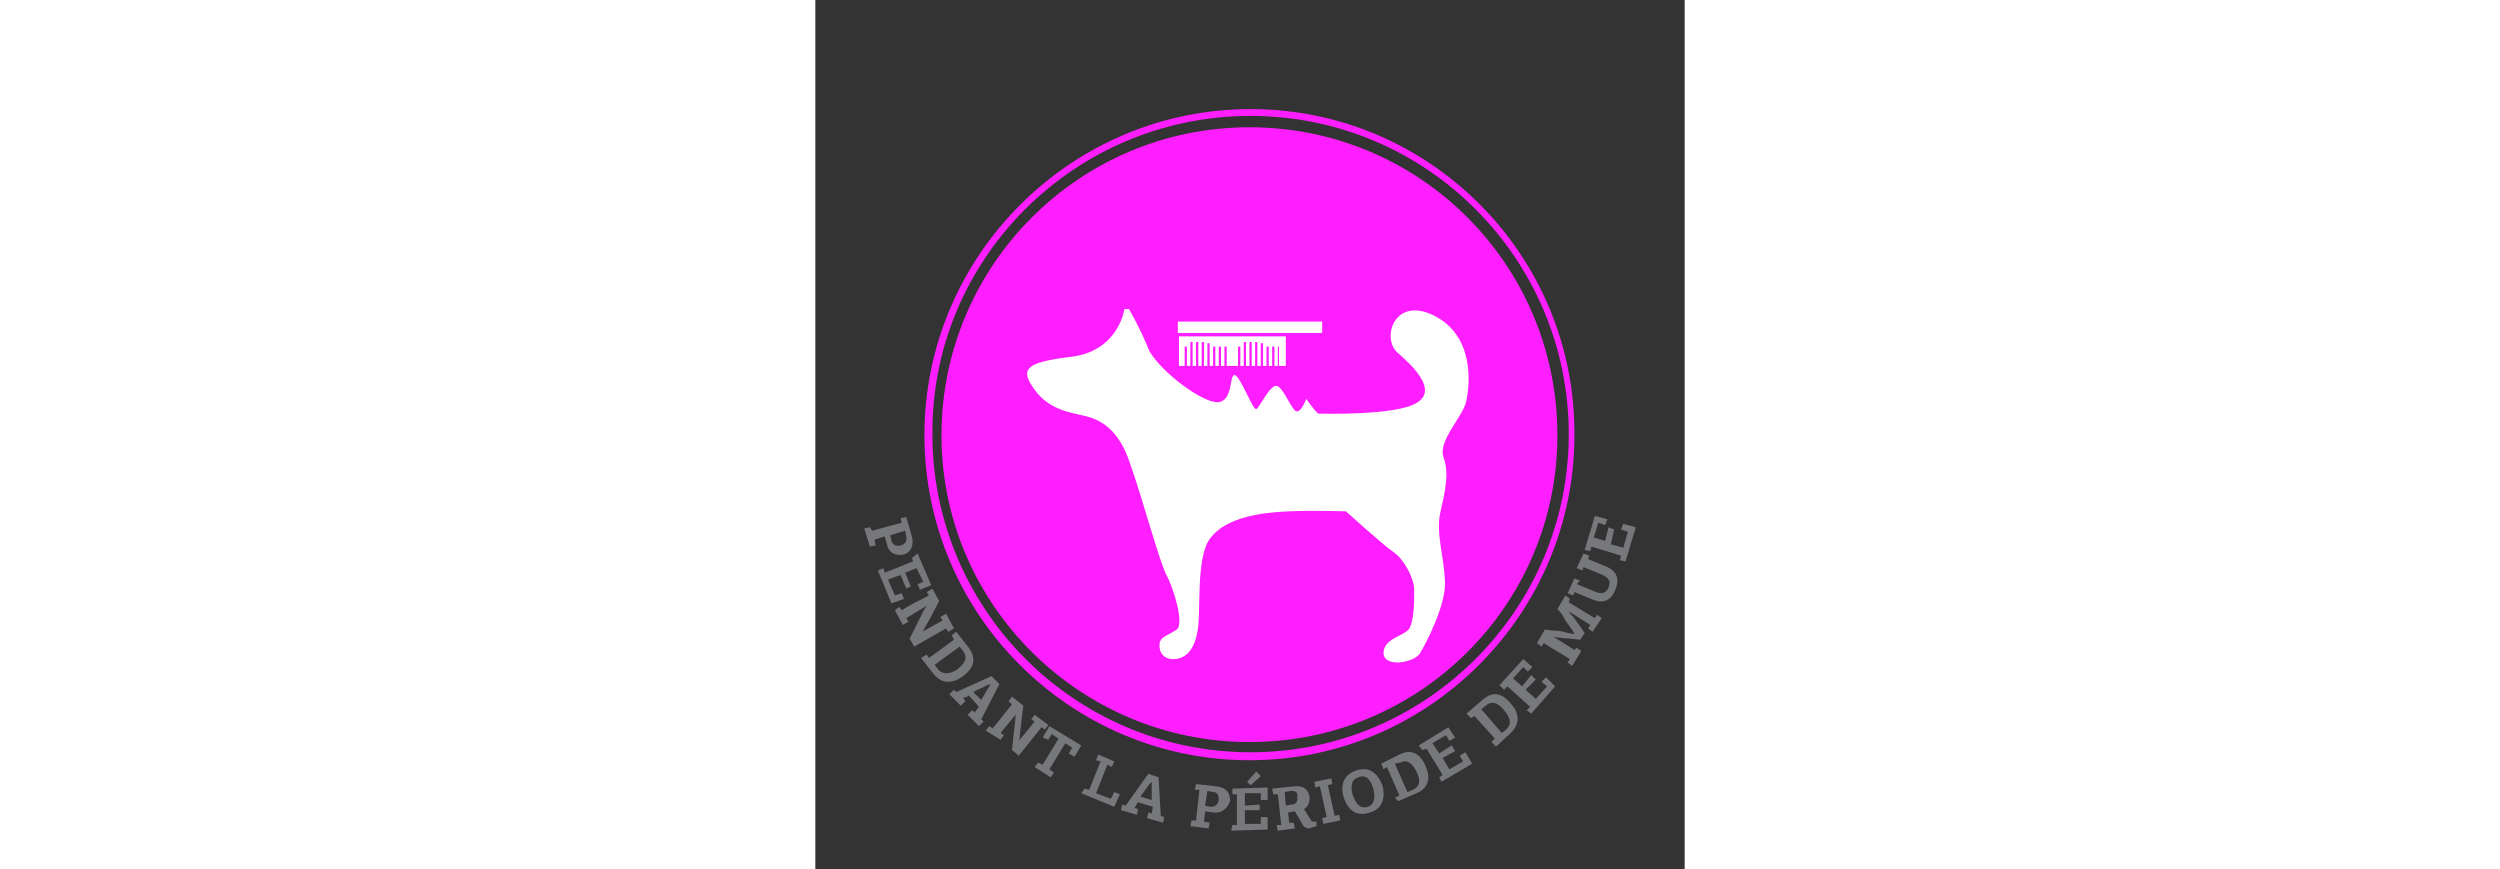 <?xml version="1.0" encoding="utf-8"?>
<!-- Generator: Adobe Illustrator 24.0.2, SVG Export Plug-In . SVG Version: 6.00 Build 0)  -->
<svg version="1.1" id="Dermavet_1" xmlns="http://www.w3.org/2000/svg" xmlns:xlink="http://www.w3.org/1999/xlink" x="0px" y="0px"
	 viewBox="0 0 76.5 76.5" style="enable-background:new 0 0 76.5 76.5;" xml:space="preserve" width="220px">
<rect x="0" y="0" width="76.5" height="76.5" fill="#333333" stroke="none"/>
<style type="text/css">
	.st0{fill-rule:evenodd;clip-rule:evenodd;fill:#FF1EFF;}
	.st1{fill:#FF1EFF;}
	.st2{fill-rule:evenodd;clip-rule:evenodd;fill:#FFFFFF;}
	.st3{fill:#77787B;}
	.st4{fill:#FFFFFF;}
	.st5{clip-path:url(#SVGID_2_);}
	.st6{fill:#009FDF;}
	.st7{clip-path:url(#SVGID_6_);}
	.st8{fill:#92D4E8;}
	.st9{fill:none;stroke:#FFFFFF;stroke-width:0.25;stroke-miterlimit:10;}
	.st10{clip-path:url(#SVGID_10_);}
	.st11{clip-path:url(#SVGID_14_);}
	.st12{clip-path:url(#SVGID_18_);}
	.st13{fill-rule:evenodd;clip-rule:evenodd;fill:#1BFF73;}
	.st14{fill:#1BFF73;}
	.st15{fill:none;stroke:#1BFF73;stroke-width:0.199;stroke-miterlimit:10;}
	.st16{fill:none;stroke:#1BFF73;stroke-width:0.212;stroke-miterlimit:10;}
	.st17{fill:none;stroke:#1BFF73;stroke-width:0.177;stroke-miterlimit:10;}
	.st18{fill:#ACD38A;}
	.st19{fill:#FFB800;}
	.st20{clip-path:url(#SVGID_20_);fill:#FFFFFF;}
	
		.st21{opacity:0.5;clip-path:url(#SVGID_20_);fill:none;stroke:#FFFFFF;stroke-width:0.6;stroke-linecap:round;stroke-miterlimit:10;}
	.st22{opacity:0.5;clip-path:url(#SVGID_20_);fill:none;stroke:#FFFFFF;stroke-width:3;stroke-miterlimit:10;}
	.st23{clip-path:url(#SVGID_20_);}
	.st24{fill-rule:evenodd;clip-rule:evenodd;fill:#FBB800;}
	.st25{clip-path:url(#SVGID_22_);}
	.st26{fill-rule:evenodd;clip-rule:evenodd;fill:#F5F9FF;}
	.st27{fill-rule:evenodd;clip-rule:evenodd;fill:#FFB800;}
	.st28{clip-path:url(#SVGID_24_);}
	.st29{fill:#E1251B;}
	.st30{clip-path:url(#SVGID_28_);}
	.st31{fill:#880304;}
	.st32{fill:#E1251B;stroke:#E1251B;stroke-width:0.25;stroke-linecap:round;stroke-linejoin:round;stroke-miterlimit:10;}
	.st33{fill-rule:evenodd;clip-rule:evenodd;fill:#E1251B;}
	.st34{fill-rule:evenodd;clip-rule:evenodd;fill:#FFFFFF;stroke:#FFFFFF;stroke-width:0.5;stroke-miterlimit:10;}
	.st35{fill-rule:evenodd;clip-rule:evenodd;fill:#880304;}
	.st36{fill-rule:evenodd;clip-rule:evenodd;fill:#E1251B;stroke:#FFFFFF;stroke-width:0.5;stroke-miterlimit:10;}
	
		.st37{fill-rule:evenodd;clip-rule:evenodd;fill:#E1251B;stroke:#FFFFFF;stroke-linecap:round;stroke-linejoin:round;stroke-miterlimit:10;}
	
		.st38{fill-rule:evenodd;clip-rule:evenodd;fill:#E1251B;stroke:#FFFFFF;stroke-width:2;stroke-linecap:round;stroke-linejoin:round;stroke-miterlimit:10;}
	
		.st39{fill-rule:evenodd;clip-rule:evenodd;fill:#E1251B;stroke:#FFFFFF;stroke-width:0.5;stroke-linecap:round;stroke-linejoin:round;stroke-miterlimit:10;}
	.st40{fill:#E0211C;}
	.st41{fill:#D21CF4;}
	.st42{clip-path:url(#SVGID_36_);}
	.st43{clip-path:url(#SVGID_40_);}
	.st44{fill:none;stroke:#FFFFFF;stroke-width:0.5;stroke-miterlimit:10;}
	.st45{fill:none;stroke:#EC8DF9;stroke-width:2;stroke-miterlimit:10;}
	.st46{clip-path:url(#SVGID_44_);}
	
		.st47{clip-path:url(#SVGID_44_);fill:none;stroke:#FFFFFF;stroke-width:2;stroke-linecap:round;stroke-linejoin:round;stroke-miterlimit:10;}
	.st48{clip-path:url(#SVGID_48_);}
	.st49{opacity:0.5;clip-path:url(#SVGID_48_);fill:#EC8DF9;}
	.st50{fill:#E76F97;}
	.st51{clip-path:url(#SVGID_52_);}
	.st52{fill:#F59DC6;stroke:#F59DC6;stroke-width:0.6;stroke-miterlimit:10;}
	.st53{clip-path:url(#SVGID_56_);}
	.st54{fill-rule:evenodd;clip-rule:evenodd;fill:#F59DC6;}
	.st55{clip-path:url(#SVGID_60_);fill:#FFFFFF;}
	.st56{clip-path:url(#SVGID_64_);}
	.st57{fill:#FFFFFF;stroke:#E76F97;stroke-width:0.5;stroke-linecap:round;stroke-linejoin:round;stroke-miterlimit:10;}
	.st58{fill-rule:evenodd;clip-rule:evenodd;fill:#E9E517;}
	.st59{fill:#E9E517;}
	.st60{fill:#CDB100;}
	.st61{fill:#CDB100;stroke:#CDB100;stroke-width:0.5;stroke-miterlimit:10;}
</style>
<g>
	<path class="st0" d="M65.3,38.3c0,14.9-12.1,27-27.1,27c-14.9,0-27.1-12.1-27.1-27c0-14.9,12.1-27.1,27.1-27.1
		C53.2,11.2,65.3,23.3,65.3,38.3z"/>
	<g>
		<path class="st1" d="M38.3,10.2c15.5,0,28,12.6,28,28c0,15.5-12.6,28-28,28c-15.5,0-28-12.6-28-28C10.2,22.8,22.8,10.2,38.3,10.2
			 M38.3,9.6C22.5,9.6,9.6,22.5,9.6,38.3c0,15.8,12.9,28.6,28.6,28.6c15.8,0,28.6-12.9,28.6-28.6C66.9,22.5,54.1,9.6,38.3,9.6
			L38.3,9.6z"/>
	</g>
	<g>
		<rect x="31.9" y="28.3" class="st2" width="12.7" height="1"/>
		<polygon class="st2" points="36.7,29.6 36.7,29.6 32,29.6 32,32.2 32.5,32.2 32.5,30.5 32.7,30.5 32.7,32.2 33,32.2 33,30.1 
			33.2,30.1 33.2,32.2 33.5,32.2 33.5,30.1 33.7,30.1 33.7,32.2 34,32.2 34,30.1 34.2,30.1 34.2,32.2 34.5,32.2 34.5,30.2 
			34.7,30.2 34.7,32.2 35,32.2 35,30.5 35.2,30.5 35.2,32.2 35.5,32.2 35.5,30.5 35.7,30.5 35.7,32.2 36,32.2 36,30.5 36.2,30.5 
			36.2,32.2 36.7,32.2 36.7,32.2 37.2,32.2 37.2,30.5 37.4,30.5 37.4,32.2 37.7,32.2 37.7,30.1 37.9,30.1 37.9,32.2 38.2,32.2 
			38.2,30.1 38.4,30.1 38.4,32.2 38.7,32.2 38.7,30.1 38.9,30.1 38.9,32.2 39.2,32.2 39.2,30.2 39.4,30.2 39.4,32.2 39.7,32.2 
			39.7,30.5 39.9,30.5 39.9,32.2 40.2,32.2 40.2,30.5 40.4,30.5 40.4,32.2 40.7,32.2 40.7,30.5 40.8,30.5 40.8,32.2 41.4,32.2 
			41.4,29.6 		"/>
	</g>
	<path class="st2" d="M27.6,27.2h-0.4c0,0-0.5,3.7-4.7,4.2c-4.1,0.5-4.5,1.1-3.2,2.9c1.3,1.8,3.2,2,4.4,2.3c1.3,0.3,3,1.1,4,4.2
		c1.1,3.1,2.6,8.7,3.2,9.8c0.6,1.1,1.6,4.3,0.9,4.8c-0.7,0.5-1.4,0.6-1.5,1.2c-0.1,0.6,0.2,1.4,1.2,1.4c1,0,1.8-0.7,2.1-2.3
		c0.4-1.6-0.2-6.7,1.2-8.4c1.4-1.8,4.5-2.2,6.8-2.3c2.3-0.1,5.1,0,5.1,0s3.3,3,4.2,3.6c0.9,0.6,1.8,2.3,1.8,3.3c0,1,0,2.9-0.5,3.5
		c-0.5,0.6-2.2,0.8-2.2,2.1c0.1,1.3,2.7,0.8,3.2,0c0.5-0.8,2.4-4.4,2.2-6.5c-0.1-2.1-0.8-4.1-0.4-5.9c0.4-1.8,0.8-3.4,0.3-4.8
		c-0.6-1.5,1.8-3.7,2-5.1c0.3-1.4,0.7-5.6-2.8-7.4c-3.5-1.8-4.7,1.9-3.3,3.2c1.5,1.3,3.5,3.3,1.8,4.4c-1.7,1.2-8.5,1-8.7,1
		c-0.2,0-1.1-1.3-1.1-1.3s-0.4,1.1-0.8,1.1c-0.4,0.1-1.1-1.9-1.7-2.2c-0.6-0.4-1.6,1.9-1.9,2c-0.3,0.1-1.4-2.9-1.9-3
		c-0.5,0-0.1,2.3-1.5,2.4c-1.4,0-4.9-2.6-6-4.5C28.6,28.9,27.6,27.2,27.6,27.2z"/>
	<g>
		<g>
			<path class="st3" d="M6.3,47.9l-0.2-0.7l-0.9,0.3L5.3,48l-0.5,0.1l-0.5-1.6l0.5-0.1L5,46.7L7.6,46l-0.1-0.4L8,45.5l0.5,1.7
				c0.2,0.8-0.1,1.4-0.7,1.6C7.2,48.9,6.5,48.8,6.3,47.9z M6.6,47.1l0.1,0.5c0.1,0.3,0.3,0.5,0.8,0.4c0.4-0.1,0.6-0.4,0.5-0.8
				l-0.1-0.5L6.6,47.1z"/>
			<path class="st3" d="M6,50l0.1,0.4l2.5-1l-0.1-0.3L9,48.7l1.2,2.8l-1,0.4l-0.2-0.5l0.5-0.2L8.9,50l-1,0.4l0.5,1.2L8,51.8
				l-0.5-1.2L6.4,51L7,52.4l0.6-0.2l0.2,0.5l-1.1,0.4l-1.2-2.9L6,50z"/>
			<path class="st3" d="M11.2,54.6L11,54.3l0.5-0.3l0.7,1.3l-0.5,0.3l-0.2-0.3l-2.8,1.6l-0.4-0.7c0.4-0.8,0.8-1.6,1.2-2.4
				c0.1-0.2,0.2-0.3,0.3-0.5c0,0,0,0,0,0L8,54.4l0.2,0.3L7.7,55L7,53.7l0.4-0.3l0.2,0.3c0.8-0.5,1.6-0.9,2.4-1.3l-0.2-0.3l0.5-0.3
				l0.6,1.1c-0.5,0.9-0.7,1.4-1.2,2.2c-0.1,0.2-0.2,0.4-0.3,0.5l0,0L11.2,54.6z"/>
			<path class="st3" d="M9.8,57.6l0.2,0.3l2.2-1.6L12,55.9l0.4-0.3l1.1,1.4c0.8,1.1,0.3,1.9-0.5,2.5c-0.8,0.6-1.8,0.8-2.6-0.2
				l-1.1-1.4L9.8,57.6z M10.5,58.5l0.3,0.4c0.2,0.3,0.8,0.6,1.7,0c0.9-0.7,0.8-1.2,0.5-1.6l-0.3-0.4L10.5,58.5z"/>
			<path class="st3" d="M14.4,62.2l-0.9-1c-0.1,0.1-0.3,0.2-0.5,0.2l0.2,0.3l-0.4,0.4l-1-1l0.4-0.4l0.2,0.2l3.1-1.4l0.7,0.7
				l-1.6,3.1l0.2,0.2l-0.4,0.4l-1-1l0.4-0.4l0.2,0.2L14.4,62.2z M15.4,60.2L15.4,60.2l-0.3,0.1c-0.3,0.2-0.9,0.4-1.2,0.6l0.7,0.7
				l0.7-1.2C15.3,60.4,15.4,60.3,15.4,60.2z"/>
			<path class="st3" d="M19.3,63.5L19,63.3l0.3-0.4l1.2,0.9l-0.3,0.4L19.9,64l-2,2.5l-0.6-0.5c0.1-0.9,0.2-1.8,0.3-2.7
				c0-0.2,0-0.4,0.1-0.5c0,0,0,0,0,0l-1.4,1.7l0.3,0.2l-0.3,0.4L15,64.3l0.3-0.4l0.3,0.2c0.6-0.7,1.1-1.4,1.7-2.1L17,61.7l0.3-0.4
				l1,0.8c-0.1,1-0.2,1.6-0.3,2.5c0,0.2,0,0.4-0.1,0.6l0,0L19.3,63.5z"/>
			<path class="st3" d="M19.6,67.1l0.4,0.2l1.4-2.3l-0.6-0.4l-0.3,0.5L20,64.9l0.6-1l2.8,1.7l-0.6,1l-0.5-0.3l0.3-0.5l-0.6-0.4
				l-1.4,2.3L21,68l-0.3,0.4l-1.4-0.9L19.6,67.1z"/>
			<path class="st3" d="M23.7,69.4l0.4,0.1l1-2.5l-0.4-0.1l0.2-0.5l1.4,0.6l-0.2,0.5l-0.4-0.2l-1,2.5l1.3,0.5l0.3-0.6l0.5,0.2
				l-0.5,1.1l-2.9-1.2L23.7,69.4z"/>
			<path class="st3" d="M29.7,71l-1.3-0.4c-0.1,0.1-0.2,0.3-0.3,0.5l0.3,0.1l-0.1,0.5l-1.4-0.4l0.1-0.5l0.3,0.1l2-2.8l0.9,0.3
				l0.2,3.4l0.3,0.1l-0.1,0.5l-1.4-0.4l0.1-0.5l0.3,0.1L29.7,71z M29.6,68.8L29.6,68.8L29.4,69c-0.2,0.3-0.6,0.8-0.8,1.1l1,0.3
				l0-1.4C29.6,69,29.6,68.9,29.6,68.8z"/>
			<path class="st3" d="M35,71.5l-0.7-0.1l-0.1,0.9l0.5,0.1l-0.1,0.5L33,72.7l0.1-0.5l0.4,0l0.3-2.7l-0.4,0l0.1-0.5l1.8,0.2
				c0.9,0.1,1.2,0.6,1.2,1.3C36.3,71,35.9,71.6,35,71.5z M34.3,70.9l0.5,0.1c0.3,0,0.6-0.1,0.7-0.6c0-0.4-0.1-0.7-0.5-0.7l-0.5-0.1
				L34.3,70.9z"/>
			<path class="st3" d="M36.7,72.6l0.4,0l0-2.7l-0.4,0l0-0.5l3.1-0.1l0,1.1l-0.6,0l0-0.6l-1.4,0l0,1.1l1.3-0.1l0,0.5l-1.3,0l0,1.2
				l1.4,0l0-0.6l0.6,0l0,1.1l-3.2,0.1L36.7,72.6z M38,68.8l0.8-0.9l0.4,0.4l-0.9,0.8L38,68.8z"/>
			<path class="st3" d="M41.7,72.4l0.4,0l0.1,0.5l-1.5,0.2l-0.1-0.5l0.4,0l-0.3-2.7l-0.4,0l-0.1-0.5l1.9-0.2c0.9-0.1,1.3,0.3,1.4,1
				c0,0.3-0.1,0.8-0.5,1l0.7,1.1l0.4,0l0,0.4c-0.2,0.1-0.5,0.1-0.6,0.2c-0.3,0-0.5-0.1-0.6-0.3l-0.7-1.2l-0.6,0.1L41.7,72.4z
				 M41.9,69.6l-0.6,0.1l0.1,1.2l0.5-0.1c0.3,0,0.6-0.2,0.5-0.7C42.5,69.7,42.2,69.6,41.9,69.6z"/>
			<path class="st3" d="M44.6,72l0.4-0.1l-0.6-2.7L44,69.3l-0.1-0.5l1.5-0.3l0.1,0.5l-0.4,0.1l0.6,2.7l0.4-0.1l0.1,0.5l-1.5,0.3
				L44.6,72z"/>
			<path class="st3" d="M48.8,71.5c-1.2,0.4-1.9-0.2-2.3-1.3c-0.3-1-0.1-2,1.1-2.4c1.2-0.4,1.9,0.3,2.3,1.3
				C50.2,70.2,49.9,71.2,48.8,71.5z M47.8,68.4c-0.7,0.2-0.7,0.9-0.5,1.6c0.3,0.8,0.7,1.2,1.3,1c0.6-0.2,0.7-0.8,0.5-1.6
				C48.9,68.7,48.5,68.1,47.8,68.4z"/>
			<path class="st3" d="M51,70.2l0.4-0.2l-1.1-2.5l-0.3,0.2l-0.2-0.5l1.6-0.8c1.2-0.6,1.9,0.1,2.3,1c0.4,0.9,0.4,1.9-0.8,2.4
				l-1.6,0.7L51,70.2z M52.1,69.7l0.5-0.2c0.4-0.2,0.8-0.6,0.3-1.6c-0.5-1-1-1-1.4-0.8L51,67.2L52.1,69.7z"/>
			<path class="st3" d="M54.9,68.4l0.3-0.2l-1.4-2.3L53.4,66l-0.3-0.4l2.6-1.6l0.6,0.9l-0.5,0.3l-0.3-0.5l-1.2,0.7l0.6,0.9l1.1-0.7
				l0.3,0.5l-1.1,0.6l0.6,1l1.2-0.7l-0.3-0.5l0.5-0.3l0.6,1l-2.7,1.6L54.9,68.4z"/>
			<path class="st3" d="M59.5,65.3l0.3-0.3L58,63l-0.3,0.2l-0.4-0.4l1.4-1.2c1-0.9,1.8-0.5,2.5,0.3c0.7,0.8,0.9,1.7,0,2.6l-1.3,1.2
				L59.5,65.3z M60.4,64.5l0.4-0.3c0.3-0.3,0.6-0.8-0.2-1.7c-0.7-0.9-1.3-0.7-1.6-0.4l-0.4,0.3L60.4,64.5z"/>
			<path class="st3" d="M62.6,62.5l0.3-0.3l-2-1.8l-0.3,0.3l-0.4-0.4l2.1-2.3l0.8,0.7l-0.4,0.4l-0.4-0.4l-0.9,1l0.8,0.7l0.8-1
				l0.4,0.4l-0.9,0.9l0.9,0.8l1-1.1l-0.5-0.4l0.4-0.4l0.8,0.8L63,62.8L62.6,62.5z"/>
			<path class="st3" d="M66.5,55.3c-0.1-0.2-0.5-0.6-0.7-1.1c-0.2-0.3-0.4-0.5-0.5-0.6l0.7-1.2l0.4,0.3L66.3,53l2.3,1.4l0.2-0.3
				l0.4,0.3l-0.8,1.2l-0.4-0.3l0.2-0.3l-1.9-1.2l0,0c0.1,0.2,0.3,0.4,0.4,0.5c0.3,0.4,0.8,1.1,1,1.4l-0.4,0.6
				c-0.7-0.1-1.2-0.1-1.9-0.2c-0.1,0-0.3,0-0.5-0.1l0,0c0.6,0.4,1.3,0.8,1.9,1.2L67,57l0.4,0.3l-0.8,1.3l-0.4-0.3l0.2-0.3l-2.3-1.4
				l-0.2,0.3l-0.4-0.3l0.7-1.2c0.2,0,0.5,0.1,0.9,0.1c0.4,0,0.8,0.1,1.1,0.2c0.2,0,0.4,0.1,0.6,0.1l0,0
				C66.7,55.6,66.6,55.4,66.5,55.3z"/>
			<path class="st3" d="M70.4,51.9c-0.4,1-1.1,1.2-1.9,0.9l-1.7-0.7l-0.1,0.3l-0.5-0.2l0.6-1.3l0.5,0.2L67,51.4l1.7,0.7
				c0.5,0.2,0.9,0.1,1.1-0.4c0.2-0.5,0.1-0.8-0.5-1.1l-1.7-0.7l-0.1,0.3L67,50l0.6-1.3l0.5,0.2l-0.1,0.3l1.7,0.7
				C70.5,50.3,70.8,50.9,70.4,51.9z"/>
			<path class="st3" d="M70.8,49.3l0.1-0.4l-2.6-0.8l-0.1,0.4l-0.5-0.1l0.9-3l1.1,0.3l-0.2,0.5l-0.6-0.2l-0.4,1.3l1,0.3l0.3-1.2
				l0.5,0.2L70,47.9l1.1,0.3l0.4-1.4l-0.6-0.2l0.2-0.5l1.1,0.3l-0.9,3L70.8,49.3z"/>
		</g>
	</g>
</g>
</svg>
